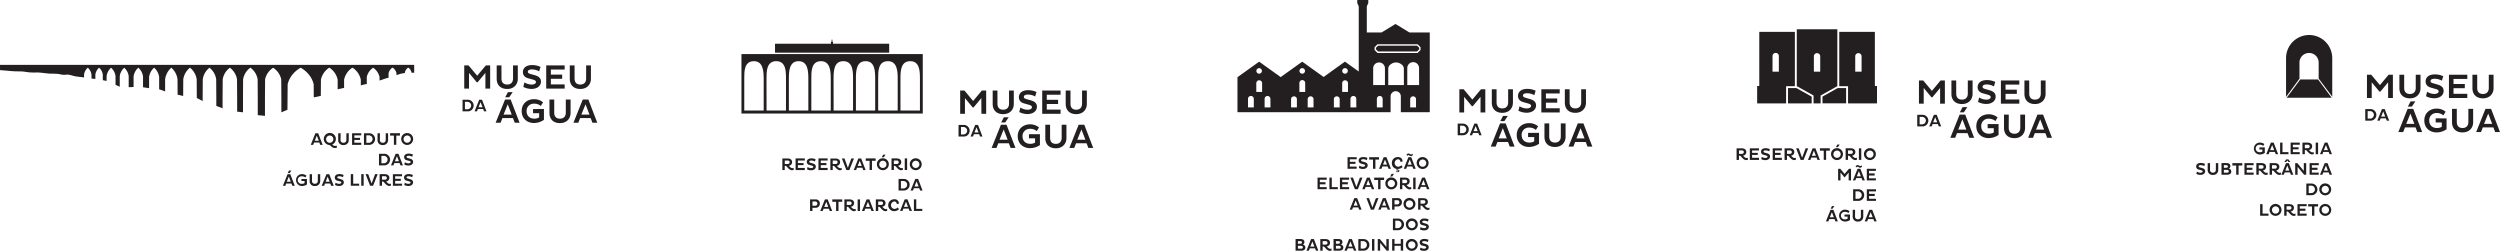 <svg xmlns="http://www.w3.org/2000/svg" viewBox="0 0 1678 168.37"><defs><style>.cls-1{fill:#231f20;}</style></defs><g id="Layer_2" data-name="Layer 2"><g id="conteúdos"><path class="cls-1" d="M310.46,74.74h3.36a3.9,3.9,0,1,0,0-7.79h-3.36Zm3.29-6.39a2.5,2.5,0,0,1,0,5h-1.69v-5Zm4.78,6.39h1.62l.61-1.56h3.54l.6,1.56h1.63l-3-7.79h-1.88Zm4-6.2L323.9,72h-2.72Zm10.14,13.84H336l1.21-3.12h7.09l1.19,3.12h3.25l-6-15.58h-3.75ZM340.8,70l2.67,6.9H338Zm3.33-8.18h-3.19l-1.85,3.48h2.7Zm13.64,11.37v2.77h4.1v2.87a6.46,6.46,0,0,1-3.23.82c-3,0-5.18-1.83-5.18-5a4.76,4.76,0,0,1,5-5.06A6.73,6.73,0,0,1,363,71.13l1.49-2.46a9.34,9.34,0,0,0-6.05-2.1c-4.61,0-8.29,3-8.29,8s3.68,8,8.29,8a12.09,12.09,0,0,0,6.65-2.13V73.17ZM372,66.8h-3.2v9c0,4,2.44,6.83,7.05,6.83s7.13-3.16,7.13-6.83v-9h-3.21v8.78c0,2.4-1.28,4.07-3.92,4.07S372,78.07,372,75.6ZM384.9,82.38h3.26l1.21-3.12h7.08l1.2,3.12h3.25l-6-15.58h-3.76ZM393,70l2.66,6.9H390.2Z"/><path class="cls-1" d="M325.81,59.46H329V43.88h-2.88l-5.83,6.94-5.82-6.94H311.6V59.46h3.2V48.94L320,55.22h.57l5.23-6.28Zm10.77-15.58h-3.21v9c0,4,2.45,6.83,7.06,6.83s7.12-3.16,7.12-6.83v-9h-3.2v8.78c0,2.4-1.29,4.08-3.92,4.08s-3.85-1.59-3.85-4.06Zm20.92,9.48c1.4.39,2.23.81,2.23,1.66,0,1-1.06,1.74-2.94,1.74A9.28,9.28,0,0,1,352,55.29l-.76,3.05a12.43,12.43,0,0,0,5.5,1.35c3.76,0,6.35-2,6.35-4.93,0-2.22-1.37-3.5-4.19-4.31L356,49.63c-1.12-.32-1.7-.67-1.7-1.52s.83-1.51,2.8-1.51a9.71,9.71,0,0,1,4.79,1.31l.91-3a12.78,12.78,0,0,0-5.59-1.24c-4.28,0-6.23,2.13-6.23,4.72,0,2.11,1.22,3.55,3.57,4.17ZM379,59.46V56.64h-9.26V52.88h7.59V50.07h-7.59V46.69H379V43.88H366.62V59.46Zm6.65-15.58h-3.21v9c0,4,2.45,6.83,7.06,6.83s7.13-3.16,7.13-6.83v-9h-3.21v8.78c0,2.4-1.28,4.08-3.92,4.08s-3.85-1.59-3.85-4.06Z"/><path class="cls-1" d="M189.86,124.73h1.63l.61-1.56h3.54l.59,1.56h1.63l-3-7.79H193Zm4-6.2,1.33,3.45h-2.72Zm1.67-4.09H194l-.92,1.74h1.35Zm6.81,5.68v1.39h2.06v1.43a3.27,3.27,0,0,1-1.62.42,2.53,2.53,0,1,1-.07-5,3.4,3.4,0,0,1,2.25.79l.74-1.22a4.64,4.64,0,0,0-3-1.06,4,4,0,1,0,0,8,6,6,0,0,0,3.32-1.06v-3.66Zm7.1-3.18h-1.6v4.5a3.22,3.22,0,0,0,3.52,3.42,3.32,3.32,0,0,0,3.57-3.42v-4.5h-1.61v4.39a1.83,1.83,0,0,1-2,2,1.79,1.79,0,0,1-1.92-2Zm6.48,7.79h1.62l.61-1.56h3.54l.59,1.56H224l-3-7.79h-1.88Zm4-6.2,1.33,3.45H218.6Zm8.07,3.15c.7.2,1.11.4,1.11.83s-.53.87-1.47.87a4.62,4.62,0,0,1-2.41-.74l-.37,1.53a6.25,6.25,0,0,0,2.75.67c1.88,0,3.17-1,3.17-2.46,0-1.11-.69-1.75-2.1-2.15l-1.44-.42c-.56-.16-.85-.33-.85-.75s.42-.76,1.4-.76a5,5,0,0,1,2.4.65l.45-1.5a6.37,6.37,0,0,0-2.79-.62c-2.14,0-3.12,1.07-3.12,2.37a2.08,2.08,0,0,0,1.79,2.08Zm13.07,3v-1.4h-4v-6.39h-1.61v7.79Zm1.41,0h1.61v-7.79h-1.61Zm5.94,0h2l3.1-7.79h-1.75l-2.35,6.31-2.27-6.31h-1.76Zm6.38,0h1.61v-2.81h.78c1,.72,2.25,2.92,4,2.92a2.82,2.82,0,0,0,1.29-.3l-.16-1.27a2.28,2.28,0,0,1-.88.19c-.81,0-1.56-.86-2.3-1.57a2.46,2.46,0,0,0,2.2-2.42c0-1.91-1.57-2.53-3.1-2.53h-3.43Zm3.6-6.39a1.13,1.13,0,0,1,1.26,1.16,1.14,1.14,0,0,1-1.26,1.16h-2v-2.32Zm11.47,6.39v-1.41h-4.63v-1.88h3.79V120h-3.79v-1.69h4.63v-1.4h-6.16v7.79Zm4.61-3c.7.2,1.11.4,1.11.83s-.53.87-1.47.87a4.65,4.65,0,0,1-2.41-.74l-.37,1.53a6.25,6.25,0,0,0,2.75.67c1.88,0,3.17-1,3.17-2.46,0-1.11-.69-1.75-2.1-2.15l-1.44-.42c-.56-.16-.85-.33-.85-.75s.41-.76,1.4-.76a5,5,0,0,1,2.4.65l.45-1.5a6.37,6.37,0,0,0-2.79-.62c-2.14,0-3.12,1.07-3.12,2.37a2.08,2.08,0,0,0,1.79,2.08Z"/><path class="cls-1" d="M254.37,111h3.35a3.9,3.9,0,1,0,0-7.79h-3.35Zm3.28-6.4a2.5,2.5,0,0,1,0,5H256v-5Zm4.79,6.4h1.62l.61-1.56h3.54l.6,1.56h1.62l-3-7.79h-1.88Zm4-6.2,1.33,3.45h-2.73Zm8.07,3.15c.69.19,1.11.4,1.11.82s-.53.88-1.47.88a4.58,4.58,0,0,1-2.4-.74l-.38,1.53a6.25,6.25,0,0,0,2.75.67c1.88,0,3.17-1,3.17-2.46,0-1.11-.69-1.75-2.09-2.16l-1.45-.41c-.56-.16-.85-.33-.85-.76s.41-.75,1.4-.75a4.89,4.89,0,0,1,2.4.65l.45-1.5a6.37,6.37,0,0,0-2.79-.62c-2.15,0-3.12,1.07-3.12,2.36a2.08,2.08,0,0,0,1.79,2.09Z"/><path class="cls-1" d="M208.57,97.23h1.63l.61-1.56h3.54l.6,1.56h1.62l-3-7.79h-1.88Zm4.05-6.2L214,94.48h-2.73ZM226,97.78a3.77,3.77,0,0,1-1.15.16,2.9,2.9,0,0,1-1.87-.93,4.06,4.06,0,1,0-1.68.33c.58.32,1.62,2,3.44,2a4.81,4.81,0,0,0,1.43-.22Zm-7.11-4.44a2.43,2.43,0,1,1,2.43,2.49,2.39,2.39,0,0,1-2.43-2.49m9.76-3.9H227v4.5a3.22,3.22,0,0,0,3.53,3.41,3.3,3.3,0,0,0,3.56-3.41v-4.5h-1.6v4.38a1.83,1.83,0,0,1-2,2,1.78,1.78,0,0,1-1.92-2Zm13.83,7.79V95.82h-4.63V93.94h3.79V92.53h-3.79V90.84h4.63v-1.4h-6.17v7.79Zm1.81,0h3.36a3.9,3.9,0,1,0,0-7.79h-3.36Zm3.29-6.4a2.5,2.5,0,0,1,0,5h-1.69v-5ZM255,89.44h-1.6v4.5a3.22,3.22,0,0,0,3.53,3.41,3.31,3.31,0,0,0,3.56-3.41v-4.5h-1.6v4.38a1.83,1.83,0,0,1-2,2,1.79,1.79,0,0,1-1.93-2ZM268.46,91v-1.6h-6.64V91h2.56v6.19H266V91Zm.84,2.3a4,4,0,1,0,4-4,3.91,3.91,0,0,0-4,4m1.58,0a2.43,2.43,0,1,1,2.43,2.5,2.39,2.39,0,0,1-2.43-2.5"/><path class="cls-1" d="M0,43.52H278v5.32h-1.81c0-.27,0-.28,0-.28a5,5,0,0,0-2.09-3.11l-.12-.07h0l-.11.07a5,5,0,0,0-2.1,3.11V49l-2.64.45s-.91.25-3,1c0-1.23,0-1.26,0-1.26a6,6,0,0,0-2.54-3.75l-.12-.07h0l-.12.07a6.07,6.07,0,0,0-2.54,3.75s0,.06,0,3a27.14,27.14,0,0,0-3.93,1.16c-.7.25-1.42.48-2.14.71,0-2.26,0-2.33,0-2.33a10,10,0,0,0-4.28-6.25h0a9.92,9.92,0,0,0-4.28,6.25s0,.1,0,4.68a21.62,21.62,0,0,0-4,.93c0-3.76,0-3.86,0-3.86a12.68,12.68,0,0,0-5.49-8h-.24a12.68,12.68,0,0,0-5.5,8s0,.12,0,5.51l-4.31.93c0-6.3,0-6.44,0-6.44a12.68,12.68,0,0,0-5.5-8h-.24a12.72,12.72,0,0,0-5.49,8s0,.2-.08,10.87l-4.72,1c-.07-8.61-.07-8.8-.07-8.8-1.75-7.43-8.29-10.86-8.73-11.09-.44.23-7,3.66-8.73,11.09,0,0,0,.29-.14,17.11l-4.09,1.75V65.76c-.09-12.31-.09-12.51-.09-12.51a12.29,12.29,0,0,0-5.41-7.76,12.25,12.25,0,0,0-5.42,7.76s0,.2-.09,12.51v12l-4.83-.47V65.76c-.08-12.31-.08-12.51-.08-12.51a12.14,12.14,0,0,0-4.84-7.81h-.07a12.13,12.13,0,0,0-4.85,7.81s0,.2-.07,12.51v9.62l-3.93-.45V65.76c-.08-12.31-.08-12.51-.08-12.51a12.19,12.19,0,0,0-4.8-7.79,12.14,12.14,0,0,0-4.81,7.79s0,.2-.08,12.51V72.7l-4.21-1.61V65.76c-.08-12.31-.08-12.51-.08-12.51a12.13,12.13,0,0,0-4.51-7.8,12.19,12.19,0,0,0-4.5,7.8s0,.2-.08,12.51v2.08l-3.92-2.08c-.08-12.31-.08-12.51-.08-12.51a12.18,12.18,0,0,0-4.51-7.8,12.19,12.19,0,0,0-4.5,7.8s0,.19-.07,11.16l-3.73-.87c-.06-10.11-.06-10.29-.06-10.29a12.36,12.36,0,0,0-4.16-7.8,12.41,12.41,0,0,0-4.16,7.8s0,.15,0,8.11l-4-1.44c0-8,0-8.13,0-8.13a10.05,10.05,0,0,0-3.38-6.34,10,10,0,0,0-3.38,6.34s0,.13,0,7.38L96,58.58c0-7.06,0-7.19,0-7.19a9.37,9.37,0,0,0-3.17-5.94,9.42,9.42,0,0,0-3.17,5.94s0,.13,0,7l-3.28.13c0-7.22,0-7.35,0-7.35a8.94,8.94,0,0,0-3-5.68,9,9,0,0,0-3,5.68s0,.13,0,7.07l-2.83-1.32c0-5.64,0-5.75,0-5.75a8.94,8.94,0,0,0-3-5.68,8.94,8.94,0,0,0-3,5.68s0,.07,0,3.18L69,53.8c0-3.6,0-3.67,0-3.67a7.42,7.42,0,0,0-2.49-4.68A7.36,7.36,0,0,0,64,50.13s0,.06,0,2.89l-2.59-.32c0-2.51,0-2.57,0-2.57a7.37,7.37,0,0,0-2.49-4.68,7.36,7.36,0,0,0-2.5,4.68s0,0,0,1.87c-1.56-.23-2.23-.3-4.64-.59C48.59,51,47.07,50,44.88,50.08A11,11,0,0,1,41,50a16,16,0,0,0-3.52-.47c-2.19-.1-1-.1-3.52-.1s-7.13-.95-9.89-.76a34,34,0,0,1-6.57-.38,24.4,24.4,0,0,0-4.28-.38,65.45,65.45,0,0,1-7.6-.38c-4.57-.38-5-.44-5.6-.44Z"/><path class="cls-1" d="M643.37,91.65h3.36a3.9,3.9,0,1,0,0-7.79h-3.36Zm3.29-6.4a2.5,2.5,0,0,1,0,5H645v-5Zm4.78,6.4h1.62l.61-1.56h3.54l.6,1.56h1.63l-3-7.79h-1.88Zm4-6.2,1.33,3.45h-2.72Zm10.14,13.84h3.26l1.21-3.12h7.09l1.19,3.12h3.25l-6-15.59h-3.75Zm8.1-12.4,2.66,6.9h-5.46ZM677,78.71h-3.19L672,82.19h2.7Zm13.64,11.36v2.77h4.1v2.87a6.36,6.36,0,0,1-3.23.83c-3,0-5.18-1.84-5.18-5a4.77,4.77,0,0,1,5-5.07A6.73,6.73,0,0,1,695.9,88l1.49-2.45a9.34,9.34,0,0,0-6-2.11c-4.61,0-8.29,3-8.29,8s3.68,8,8.29,8A12.06,12.06,0,0,0,698,97.39V90.07Zm14.18-6.37h-3.21v9c0,4,2.46,6.83,7.06,6.83s7.13-3.16,7.13-6.83v-9h-3.21v8.78c0,2.41-1.28,4.08-3.92,4.08s-3.85-1.58-3.85-4.06Zm12.95,15.59h3.26l1.21-3.12h7.08l1.19,3.12h3.26l-6-15.59H724Zm8.09-12.4,2.66,6.9h-5.45Z"/><path class="cls-1" d="M658.72,76.37h3.2V60.78H659l-5.83,7-5.82-7h-2.88V76.37h3.2V65.85l5.21,6.27h.57l5.23-6.27Zm10.77-15.59h-3.21v9c0,4,2.45,6.83,7.06,6.83s7.12-3.16,7.12-6.83v-9h-3.2v8.78c0,2.41-1.29,4.08-3.92,4.08s-3.85-1.58-3.85-4Zm20.92,9.49c1.4.39,2.23.8,2.23,1.65,0,1-1.06,1.74-2.94,1.74a9.28,9.28,0,0,1-4.81-1.46l-.76,3a12.29,12.29,0,0,0,5.5,1.35c3.76,0,6.35-2,6.35-4.92,0-2.22-1.37-3.51-4.19-4.31l-2.89-.83c-1.12-.32-1.7-.66-1.7-1.51s.83-1.51,2.8-1.51a9.81,9.81,0,0,1,4.79,1.3l.91-3a12.79,12.79,0,0,0-5.59-1.23c-4.28,0-6.23,2.13-6.23,4.72,0,2.11,1.22,3.55,3.57,4.17Zm21.45,6.1V73.55H702.6V69.79h7.59V67H702.6V63.6h9.26V60.78H699.53V76.37Zm6.65-15.59H715.3v9c0,4,2.45,6.83,7.06,6.83s7.13-3.16,7.13-6.83v-9h-3.21v8.78c0,2.41-1.28,4.08-3.92,4.08s-3.85-1.58-3.85-4Z"/><path class="cls-1" d="M543.71,141.63h1.6v-2.15h2.13a2.7,2.7,0,0,0,2.82-2.79,2.63,2.63,0,0,0-2.82-2.84h-3.73Zm3.47-6.39a1.35,1.35,0,0,1,1.43,1.43,1.37,1.37,0,0,1-1.43,1.42h-1.87v-2.85Zm3.38,6.39h1.63l.61-1.55h3.54l.6,1.55h1.62l-3-7.78h-1.88Zm4.05-6.19,1.33,3.45h-2.73Zm10.67,0v-1.6h-6.65v1.6h2.57v6.18h1.6v-6.18Zm1.47,6.18h1.6v-2.8h.78c1,.72,2.26,2.92,4,2.92a3,3,0,0,0,1.28-.3l-.16-1.27a2.22,2.22,0,0,1-.87.18c-.81,0-1.57-.86-2.3-1.57a2.44,2.44,0,0,0,2.19-2.42c0-1.91-1.56-2.52-3.1-2.52h-3.42Zm3.59-6.39a1.13,1.13,0,0,1,1.27,1.17,1.15,1.15,0,0,1-1.27,1.16h-2v-2.33Zm5.31,6.39h1.6v-7.78h-1.6Zm2.87,0h1.63l.61-1.55h3.54l.6,1.55h1.62l-3-7.78h-1.88Zm4.05-6.19,1.33,3.45h-2.73Zm5.27,6.19h1.61v-2.8h.78c1,.72,2.25,2.92,4,2.92a3,3,0,0,0,1.29-.3l-.16-1.27a2.26,2.26,0,0,1-.87.18c-.82,0-1.57-.86-2.31-1.57a2.45,2.45,0,0,0,2.2-2.42c0-1.91-1.57-2.52-3.1-2.52h-3.43Zm3.6-6.39a1.13,1.13,0,0,1,1.26,1.17,1.15,1.15,0,0,1-1.26,1.16h-2v-2.33Zm11.17,4a3.67,3.67,0,0,1-2.4,1,2.53,2.53,0,0,1-.06-5,1.58,1.58,0,0,1,1.73,1.76l1.48-.31a2.85,2.85,0,0,0-3.19-2.94,4,4,0,1,0,0,8,4.86,4.86,0,0,0,3.2-1.26Zm1.5,2.34h1.63l.61-1.55h3.54l.6,1.55h1.62l-3-7.78h-1.88Zm4-6.19,1.33,3.45h-2.73Zm10.92,6.19v-1.39H615v-6.39h-1.6v7.78Z"/><path class="cls-1" d="M603.11,127.88h3.35a3.9,3.9,0,1,0,0-7.79h-3.35Zm3.28-6.39a2.5,2.5,0,0,1,0,5h-1.68v-5Zm4.78,6.39h1.63l.61-1.56H617l.6,1.56h1.62l-3-7.79h-1.88Zm4.05-6.19,1.33,3.45h-2.73Z"/><path class="cls-1" d="M525.11,114.13h1.6v-2.81h.79c1,.73,2.25,2.93,4,2.93a3,3,0,0,0,1.29-.3l-.16-1.27a2.42,2.42,0,0,1-.87.18c-.82,0-1.57-.86-2.31-1.57a2.45,2.45,0,0,0,2.2-2.42c0-1.91-1.57-2.53-3.1-2.53h-3.43Zm3.6-6.39A1.13,1.13,0,0,1,530,108.9a1.15,1.15,0,0,1-1.26,1.17h-2v-2.33Zm11.47,6.39v-1.41h-4.63v-1.88h3.79v-1.4h-3.79v-1.69h4.63v-1.41H534v7.79Zm4.61-3c.7.2,1.11.41,1.11.83s-.53.87-1.47.87a4.58,4.58,0,0,1-2.4-.73l-.38,1.52a6.1,6.1,0,0,0,2.75.68c1.88,0,3.17-1,3.17-2.47,0-1.11-.68-1.75-2.09-2.15l-1.45-.41c-.56-.16-.85-.34-.85-.76s.42-.76,1.4-.76a4.89,4.89,0,0,1,2.4.66l.46-1.5a6.31,6.31,0,0,0-2.8-.62c-2.14,0-3.12,1.06-3.12,2.36a2.08,2.08,0,0,0,1.79,2.08Zm10.72,3v-1.41h-4.63v-1.88h3.8v-1.4h-3.8v-1.69h4.63v-1.41h-6.16v7.79Zm1.82,0h1.6v-2.81h.78c1,.73,2.26,2.93,4,2.93A3,3,0,0,0,565,114l-.16-1.27a2.42,2.42,0,0,1-.87.18c-.81,0-1.57-.86-2.3-1.57a2.45,2.45,0,0,0,2.2-2.42c0-1.91-1.57-2.53-3.11-2.53h-3.42Zm3.59-6.39a1.12,1.12,0,0,1,1.26,1.16,1.14,1.14,0,0,1-1.26,1.17h-2v-2.33Zm7.17,6.39h2l3.1-7.79h-1.76l-2.35,6.31-2.26-6.31h-1.76Zm4.93,0h1.63l.61-1.56h3.54l.59,1.56H581l-3-7.79h-1.88Zm4.05-6.2,1.33,3.45h-2.73Zm10.67,0v-1.6h-6.65v1.6h2.57v6.19h1.6v-6.19Zm.84,2.31a4,4,0,1,0,4-4,3.9,3.9,0,0,0-4,4m1.58,0a2.43,2.43,0,1,1,2.43,2.5,2.39,2.39,0,0,1-2.43-2.5m4.2-6.41h-1.59l-.93,1.74h1.35Zm4,10.29H600v-2.81h.78c1,.73,2.26,2.93,4,2.93a3,3,0,0,0,1.28-.3l-.16-1.27a2.42,2.42,0,0,1-.87.18c-.82,0-1.57-.86-2.3-1.57a2.45,2.45,0,0,0,2.2-2.42c0-1.91-1.57-2.53-3.11-2.53h-3.42Zm3.59-6.39a1.12,1.12,0,0,1,1.26,1.16,1.14,1.14,0,0,1-1.26,1.17h-2v-2.33Zm5.31,6.39h1.6v-7.79h-1.6Zm3.39-3.88a4,4,0,1,0,4-4,3.91,3.91,0,0,0-4,4m1.58,0a2.43,2.43,0,1,1,2.43,2.5,2.39,2.39,0,0,1-2.43-2.5"/><path class="cls-1" d="M596.82,29.36h-37.7V28.09h-.42V26.62h-.52v1.47h-.43v1.27H520.19v6h76.63ZM497.66,76.21h121.7V36.27H497.66ZM604.39,52.92c0-5,.09-11.86,6.54-11.86s6.53,6.87,6.53,11.86V74.2H604.39ZM596,41.06c6.25,0,6.54,6.87,6.54,11.86V74.2H589.43V52.92c0-5-.09-11.86,6.53-11.86M574.49,52.92c0-5,.12-11.81,6.47-11.86s6.47,6.89,6.47,11.86V74.2H574.49Zm-15,0c0-5,.09-11.86,6.54-11.86s6.54,6.87,6.54,11.86V74.2H559.52Zm-8.43-11.86c6.25,0,6.54,6.87,6.54,11.86V74.2H544.56V52.92c0-5-.08-11.86,6.53-11.86M529.48,52.92c0-5,.24-11.86,6.54-11.86s6.54,6.87,6.54,11.86V74.2H529.48Zm-15,0c0-5,0-11.86,6.54-11.86s6.53,6.87,6.53,11.86V74.2H514.52Zm-8.43-11.86c6.17,0,6.54,6.87,6.54,11.86V74.2H499.55V52.92c0-5-.13-11.86,6.54-11.86"/><path class="cls-1" d="M978.39,90.77h3.35a3.9,3.9,0,1,0,0-7.79h-3.35Zm3.29-6.4a2.5,2.5,0,0,1,0,5H980v-5Zm4.78,6.4h1.62l.61-1.56h3.54l.6,1.56h1.62l-3-7.79h-1.88Zm4-6.2L991.83,88H989.1Zm10.14,13.84h3.26l1.21-3.12h7.09l1.19,3.12h3.25l-6-15.59h-3.76Zm8.09-12.4,2.66,6.9h-5.45Zm3.33-8.18h-3.19L1007,81.31h2.71Zm13.63,11.36V92h4.11v2.87a6.51,6.51,0,0,1-3.24.83c-3,0-5.18-1.84-5.18-5a4.77,4.77,0,0,1,5.05-5.07,6.73,6.73,0,0,1,4.49,1.58l1.49-2.45a9.34,9.34,0,0,0-6.05-2.11c-4.61,0-8.3,3-8.3,8s3.69,8,8.3,8A12,12,0,0,0,1033,96.5V89.19Zm14.19-6.37h-3.21v9c0,4,2.45,6.83,7.06,6.83s7.13-3.16,7.13-6.83v-9h-3.21V91.6c0,2.41-1.28,4.08-3.92,4.08s-3.85-1.58-3.85-4.06Zm12.95,15.59h3.26l1.21-3.12h7.08l1.19,3.12h3.26l-6-15.59H1059Zm8.09-12.4,2.66,6.9h-5.46Z"/><path class="cls-1" d="M993.73,75.48h3.21V59.9h-2.89l-5.82,6.95-5.82-6.95h-2.89V75.48h3.21V65l5.21,6.27h.57L993.73,65ZM1004.5,59.9h-3.2v9c0,4,2.45,6.83,7.05,6.83s7.13-3.16,7.13-6.83v-9h-3.21v8.78c0,2.41-1.28,4.08-3.92,4.08s-3.85-1.58-3.85-4.06Zm20.93,9.49c1.4.39,2.22.8,2.22,1.65,0,1-1.05,1.74-2.93,1.74a9.28,9.28,0,0,1-4.81-1.46l-.76,3a12.29,12.29,0,0,0,5.5,1.35c3.76,0,6.35-2,6.35-4.92,0-2.22-1.38-3.51-4.19-4.31l-2.89-.83c-1.13-.32-1.7-.66-1.7-1.51s.82-1.51,2.8-1.51a9.84,9.84,0,0,1,4.79,1.3l.91-3a12.79,12.79,0,0,0-5.59-1.23c-4.28,0-6.23,2.13-6.23,4.71,0,2.11,1.21,3.56,3.57,4.18Zm21.45,6.09V72.67h-9.26V68.91h7.59V66.09h-7.59V62.72h9.26V59.9h-12.33V75.48Zm6.65-15.58h-3.21v9c0,4,2.45,6.83,7.06,6.83s7.12-3.16,7.12-6.83v-9h-3.2v8.78c0,2.41-1.28,4.08-3.92,4.08s-3.85-1.58-3.85-4.06Z"/><path class="cls-1" d="M869.58,168.26h3.78c1.82,0,2.79-.81,2.79-2.09a1.92,1.92,0,0,0-1.82-2,1.7,1.7,0,0,0,1.2-1.66c0-1.42-1-2.07-2.7-2.07h-3.25Zm1.6-1.38V165H873c.93,0,1.45.25,1.45,1s-.43.91-1.31.91Zm0-3.29v-1.75h1.42c.82,0,1.28.21,1.28.88s-.5.87-1.31.87Zm5.71,4.67h1.63l.6-1.56h3.54l.6,1.56h1.63l-3-7.79H880Zm4-6.2,1.33,3.45h-2.73Zm5.27,6.2h1.61v-2.81h.78c1,.72,2.26,2.92,4,2.92a3,3,0,0,0,1.28-.3l-.16-1.27a2.24,2.24,0,0,1-.87.19c-.81,0-1.57-.87-2.3-1.57a2.46,2.46,0,0,0,2.2-2.42c0-1.91-1.57-2.53-3.11-2.53H886.2Zm3.6-6.4a1.12,1.12,0,0,1,1.26,1.17,1.14,1.14,0,0,1-1.26,1.16h-2v-2.33Zm5.31,6.4h3.78c1.82,0,2.8-.81,2.8-2.09a1.93,1.93,0,0,0-1.83-2,1.71,1.71,0,0,0,1.21-1.66c0-1.42-1-2.07-2.71-2.07h-3.25Zm1.6-1.38V165h1.81c.93,0,1.45.25,1.45,1s-.43.91-1.31.91Zm0-3.29v-1.75h1.42c.82,0,1.28.21,1.28.88s-.5.87-1.31.87Zm5.71,4.67h1.63l.6-1.56h3.55l.59,1.56h1.63l-3-7.79h-1.88Zm4.05-6.2,1.32,3.45h-2.72Zm5.27,6.2h3.35a3.9,3.9,0,1,0,0-7.79h-3.35Zm3.28-6.4a2.5,2.5,0,0,1,0,5h-1.68v-5Zm5.91,6.4h1.6v-7.79h-1.6Zm9.85,0h1.4v-7.79h-1.6v5.24l-4.38-5.24h-1.4v7.79h1.6V163Zm9.45,0h1.61v-7.79h-1.61v3.16h-4.18v-3.16h-1.6v7.79h1.6V165h4.18Zm3.4-3.89a4,4,0,1,0,4-4,3.91,3.91,0,0,0-4,4m1.58,0a2.43,2.43,0,1,1,2.43,2.5,2.39,2.39,0,0,1-2.43-2.5m11,.84c.7.19,1.12.4,1.12.82s-.53.88-1.47.88a4.62,4.62,0,0,1-2.41-.74l-.37,1.53a6.24,6.24,0,0,0,2.74.67c1.88,0,3.18-1,3.18-2.46,0-1.11-.69-1.75-2.1-2.16l-1.44-.41c-.56-.16-.85-.33-.85-.76s.41-.75,1.4-.75a4.92,4.92,0,0,1,2.39.65l.46-1.5a6.37,6.37,0,0,0-2.79-.62c-2.15,0-3.12,1.07-3.12,2.36a2.08,2.08,0,0,0,1.78,2.09Z"/><path class="cls-1" d="M934.92,154.51h3.36a3.9,3.9,0,1,0,0-7.79h-3.36Zm3.29-6.4a2.5,2.5,0,0,1,0,5h-1.69v-5Zm5.42,2.51a4,4,0,1,0,4-4,3.91,3.91,0,0,0-4,4m1.58,0a2.43,2.43,0,1,1,2.43,2.5,2.39,2.39,0,0,1-2.43-2.5m11,.84c.7.19,1.12.4,1.12.82s-.53.87-1.47.87a4.61,4.61,0,0,1-2.41-.73L953.1,154a6.24,6.24,0,0,0,2.74.67c1.88,0,3.18-1,3.18-2.46,0-1.11-.69-1.76-2.1-2.16l-1.44-.41c-.57-.16-.85-.33-.85-.76s.41-.75,1.4-.75a4.82,4.82,0,0,1,2.39.65l.46-1.5a6.38,6.38,0,0,0-2.8-.62c-2.14,0-3.11,1.07-3.11,2.36a2.08,2.08,0,0,0,1.79,2.09Z"/><path class="cls-1" d="M905.9,140.75h1.63l.61-1.55h3.54l.6,1.55h1.62l-3-7.78H909Zm4.05-6.19,1.33,3.45h-2.73Zm10.2,6.19h2l3.1-7.78h-1.75l-2.35,6.31L918.89,133h-1.75Zm4.94,0h1.62l.61-1.55h3.54l.6,1.55h1.63l-3-7.78h-1.88Zm4-6.19,1.33,3.45h-2.73Zm5.27,6.19H936V138.6h2.12a2.71,2.71,0,0,0,2.83-2.79,2.64,2.64,0,0,0-2.83-2.84H934.4Zm3.48-6.39a1.34,1.34,0,0,1,1.42,1.43,1.36,1.36,0,0,1-1.42,1.41H936v-2.84Zm4.2,2.51a4,4,0,1,0,4-4,3.91,3.91,0,0,0-4,4m1.58,0a2.43,2.43,0,1,1,2.43,2.5,2.39,2.39,0,0,1-2.43-2.5m8.23,3.88h1.6V138h.79c1,.72,2.25,2.92,4,2.92a3,3,0,0,0,1.29-.3l-.16-1.27a2.46,2.46,0,0,1-.87.18c-.82,0-1.57-.86-2.31-1.57a2.45,2.45,0,0,0,2.2-2.42c0-1.91-1.57-2.52-3.1-2.52h-3.43Zm3.6-6.39a1.13,1.13,0,0,1,1.26,1.17,1.15,1.15,0,0,1-1.26,1.16h-2v-2.33Z"/><path class="cls-1" d="M890.49,127v-1.4h-4.63v-1.89h3.79v-1.4h-3.79v-1.69h4.63v-1.41h-6.17V127Zm7.46,0v-1.39H893.9v-6.4h-1.6V127Zm7.57,0v-1.4h-4.63v-1.89h3.8v-1.4h-3.8v-1.69h4.63v-1.41h-6.16V127Zm3.88,0h2l3.1-7.79h-1.75l-2.35,6.32-2.27-6.32h-1.76Zm4.94,0H916l.61-1.56h3.54l.6,1.56h1.63l-3-7.79h-1.88Zm4-6.2,1.33,3.46H917Zm10.67,0v-1.6h-6.64v1.6H925V127h1.6v-6.19Zm.84,2.31a4,4,0,1,0,4-4,3.91,3.91,0,0,0-4,4m1.58,0a2.43,2.43,0,1,1,2.43,2.5,2.39,2.39,0,0,1-2.43-2.5m4.21-6.41h-1.6l-.93,1.74h1.36Zm4,10.29h1.6v-2.81h.78c1,.73,2.26,2.93,4,2.93a3,3,0,0,0,1.28-.3l-.16-1.27a2.42,2.42,0,0,1-.87.18c-.81,0-1.57-.86-2.3-1.57a2.45,2.45,0,0,0,2.2-2.42c0-1.91-1.57-2.53-3.11-2.53H939.7Zm3.6-6.39a1.13,1.13,0,0,1,1.26,1.17,1.15,1.15,0,0,1-1.26,1.16h-2v-2.33Zm5.3,6.39h1.6v-7.79h-1.6Zm2.88,0h1.62l.61-1.56h3.54l.6,1.56h1.63l-3-7.79h-1.87Zm4-6.2,1.33,3.46h-2.72Z"/><path class="cls-1" d="M910.59,113.25v-1.41H906V110h3.79v-1.41H906v-1.68h4.63v-1.41h-6.16v7.79Zm4.61-3c.7.2,1.11.41,1.11.83s-.53.87-1.47.87a4.74,4.74,0,0,1-2.41-.73l-.37,1.52a6.1,6.1,0,0,0,2.75.68c1.88,0,3.17-1,3.17-2.47,0-1.11-.69-1.75-2.1-2.15l-1.44-.41c-.56-.16-.85-.34-.85-.76s.41-.76,1.4-.76a4.89,4.89,0,0,1,2.4.66l.45-1.51a6.38,6.38,0,0,0-2.79-.61c-2.14,0-3.12,1.06-3.12,2.36a2.08,2.08,0,0,0,1.79,2.08Zm10.4-3.14v-1.6H919v1.6h2.56v6.19h1.61v-6.19Zm0,6.19h1.63l.61-1.56h3.54l.6,1.56h1.62l-3-7.79h-1.88Zm4-6.2L931,110.5h-2.73Zm7.61,7.31,0,.06a3.71,3.71,0,0,1,.71-.07c.39,0,.6.12.6.31s-.25.33-.62.33a2.4,2.4,0,0,1-.71-.12l-.13.52a2.74,2.74,0,0,0,.89.13c.74,0,1.3-.32,1.3-.88s-.35-.77-1-.77a1.39,1.39,0,0,0-.3,0l.16-.53h.13a4.86,4.86,0,0,0,3.19-1.26l-.76-1.21a3.62,3.62,0,0,1-2.4,1,2.53,2.53,0,0,1-.06-5,1.59,1.59,0,0,1,1.73,1.77l1.48-.31a2.85,2.85,0,0,0-3.18-2.94,3.78,3.78,0,0,0-4,4,3.73,3.73,0,0,0,3.25,3.94Zm5-1.11h1.63l.6-1.56h3.54l.6,1.56h1.63l-3-7.79h-1.88Zm4-6.2,1.33,3.45h-2.73Zm-1.68-2.47a.92.92,0,0,1,.81-.51c.47,0,1,.68,1.73.68a1.5,1.5,0,0,0,1.29-1l-.5-.62a.88.88,0,0,1-.79.5c-.5,0-1-.67-1.74-.67a1.5,1.5,0,0,0-1.28,1Zm6.34,4.79a4,4,0,1,0,4-4,3.9,3.9,0,0,0-4,4m1.58,0a2.43,2.43,0,1,1,2.43,2.5,2.39,2.39,0,0,1-2.43-2.5"/><path class="cls-1" d="M959.59,21.86a.32.32,0,0,0-.19-.07H946l-9.21-5.62a.24.24,0,0,0-.26,0l-9.24,5.62H917.4V4.27l1-2.25,0-.1V.25a.31.31,0,0,0-.07-.18.32.32,0,0,0-.19-.07h-6.89a.29.29,0,0,0-.18.07.27.27,0,0,0-.08.18V1.92l0,.1,1,2.25V48l-9.11-6.53a.27.27,0,0,0-.3,0L888.41,51.67,874.22,41.5a.27.27,0,0,0-.3,0L859.64,51.71h-.09L845.3,41.5a.27.27,0,0,0-.3,0L830.66,51.76h0a.26.26,0,0,0-.07.19V75.08a.26.26,0,0,0,.07.18.24.24,0,0,0,.18.07H933.38V64.77a.28.28,0,0,0,0-.13,3.43,3.43,0,1,1,6.86,0s0,0,0,0V75.33H959.4a.32.32,0,0,0,.19-.07.31.31,0,0,0,.07-.18v-53a.32.32,0,0,0-.07-.19M845.14,45.74a1.86,1.86,0,1,1-1.86,1.86,1.86,1.86,0,0,1,1.86-1.86M841.57,72.1h-3.91V66.32a.3.3,0,0,0,0-.1,1.95,1.95,0,0,1,3.89,0V72.1Zm5.58-10.39h-3.92V55.94a.18.18,0,0,0,0-.1,1.95,1.95,0,1,1,3.9,0v5.87Zm5.58,10.39h-3.92V66.32a.3.3,0,0,0,0-.1,1.95,1.95,0,0,1,3.89,0,.06.06,0,0,0,0,0Zm21.32-26.36a1.86,1.86,0,1,1-1.85,1.85,1.85,1.85,0,0,1,1.85-1.85M870.49,72.1h-3.92V66.32a.3.3,0,0,0,0-.1,2,2,0,0,1,3.9,0V72.1Zm5.58-10.39h-3.92V55.94a.36.36,0,0,0,0-.1,1.95,1.95,0,1,1,3.89,0,0,0,0,0,0,0,0Zm5.57,10.39h-3.91V66.32a.31.31,0,0,0,0-.1,2,2,0,0,1,3.9,0V72.1Zm21.14-26.36a1.86,1.86,0,1,1-1.86,1.86,1.86,1.86,0,0,1,1.86-1.86M899.21,72.1h-3.92V66.32a.3.3,0,0,0,0-.1,2,2,0,0,1,3.9,0V72.1Zm5.57-10.39h-3.91V55.94a.34.34,0,0,0,0-.1,1.95,1.95,0,1,1,3.9,0v5.87Zm5.58,10.39h-3.92V66.32a.3.3,0,0,0,0-.1,1.95,1.95,0,0,1,3.89,0s0,0,0,0Zm17.7,0h-3.91V66.32a.3.3,0,0,0,0-.1,1.95,1.95,0,0,1,3.89,0V72.1Zm1.55-15h-7.94V46a.2.2,0,0,0,0-.13,3.95,3.95,0,0,1,7.9,0V57.06Zm12.69,0H931.8V46a.2.2,0,0,0,0-.13,3.58,3.58,0,0,1,1.76-2.76,5.64,5.64,0,0,1,6.93,0,3.55,3.55,0,0,1,1.76,2.76s0,0,0,0Zm8.15,15h-3.92V66.32a.3.3,0,0,0,0-.1,2,2,0,0,1,3.9,0V72.1Zm2.06-15h-7.94V46a.28.28,0,0,0,0-.13,3.95,3.95,0,1,1,7.89,0,.06.06,0,0,0,0,0Zm.94-23.54-2,2H924.6l-2-2V31.69l2-2h26.87l2,2ZM951,30.64H925.09a.23.23,0,0,0-.18.08L923.63,32a.25.25,0,0,0-.08.18V33a.23.23,0,0,0,.08.18l1.28,1.28a.23.23,0,0,0,.18.08H951a.23.23,0,0,0,.18-.08l1.28-1.28a.23.23,0,0,0,.08-.18v-.84a.25.25,0,0,0-.08-.18l-1.28-1.28a.23.23,0,0,0-.18-.08"/><path class="cls-1" d="M1286.85,84.85h3.36a3.9,3.9,0,1,0,0-7.79h-3.36Zm3.29-6.4a2.5,2.5,0,0,1,0,5h-1.69v-5Zm4.78,6.4h1.63l.6-1.56h3.54l.6,1.56h1.63l-3-7.79H1298Zm4-6.2,1.33,3.45h-2.72Zm10.14,13.84h3.26l1.21-3.12h7.09l1.19,3.12h3.25l-6-15.59h-3.75Zm8.1-12.4,2.66,6.9h-5.46Zm3.32-8.18h-3.18l-1.86,3.48h2.7Zm13.64,11.37v2.77h4.1v2.86a6.36,6.36,0,0,1-3.23.83c-3,0-5.18-1.84-5.18-5a4.77,4.77,0,0,1,5-5.07,6.66,6.66,0,0,1,4.49,1.59l1.49-2.46a9.34,9.34,0,0,0-6-2.1c-4.61,0-8.29,3-8.29,8s3.68,8,8.29,8a12.06,12.06,0,0,0,6.65-2.13V83.28Zm14.18-6.38h-3.2v9c0,4,2.45,6.83,7,6.83s7.13-3.16,7.13-6.83v-9h-3.21v8.78c0,2.41-1.28,4.08-3.92,4.08s-3.85-1.58-3.85-4.06Zm13,15.59h3.26l1.21-3.12h7.09l1.19,3.12h3.25l-6-15.59h-3.76Zm8.09-12.4L1372,87h-5.45Z"/><path class="cls-1" d="M1302.2,69.57h3.2V54h-2.88l-5.82,7-5.83-7H1288V69.57h3.2V59.05l5.21,6.28h.57l5.23-6.28ZM1313,54h-3.21v9c0,4,2.45,6.83,7.06,6.83S1324,66.66,1324,63V54h-3.21v8.78c0,2.41-1.28,4.08-3.92,4.08s-3.85-1.58-3.85-4.05Zm20.92,9.49c1.4.39,2.23.8,2.23,1.65,0,1-1.06,1.74-2.94,1.74a9.28,9.28,0,0,1-4.81-1.46l-.76,3a12.28,12.28,0,0,0,5.5,1.36c3.76,0,6.35-2,6.35-4.93,0-2.22-1.37-3.51-4.19-4.31l-2.89-.83c-1.12-.31-1.7-.66-1.7-1.51s.83-1.51,2.8-1.51a9.71,9.71,0,0,1,4.79,1.31l.92-3a12.67,12.67,0,0,0-5.59-1.24c-4.29,0-6.24,2.13-6.24,4.72,0,2.11,1.22,3.55,3.58,4.17Zm21.45,6.1V66.75h-9.25V63h7.58V60.17h-7.58V56.8h9.25V54H1343V69.57ZM1362,54h-3.21v9c0,4,2.45,6.83,7.06,6.83S1373,66.66,1373,63V54h-3.21v8.78c0,2.41-1.28,4.08-3.92,4.08s-3.85-1.58-3.85-4.05Z"/><path class="cls-1" d="M1225.56,148.59h1.63l.6-1.56h3.54l.6,1.56h1.63l-3-7.79h-1.88Zm4-6.2,1.33,3.45h-2.72Zm1.67-4.09h-1.6l-.93,1.74h1.36Zm6.81,5.68v1.39h2.06v1.43a3.27,3.27,0,0,1-1.62.41,2.52,2.52,0,1,1-.07-5,3.4,3.4,0,0,1,2.25.79l.74-1.22a4.66,4.66,0,0,0-3-1.06,4,4,0,1,0,0,8,6,6,0,0,0,3.32-1.06V144Zm7.1-3.18h-1.6v4.5a3.22,3.22,0,0,0,3.53,3.41,3.31,3.31,0,0,0,3.56-3.41v-4.5h-1.6v4.39a1.83,1.83,0,0,1-2,2,1.79,1.79,0,0,1-1.93-2Zm6.47,7.79h1.63l.61-1.56h3.54l.6,1.56h1.62l-3-7.79h-1.88Zm4-6.2,1.33,3.45h-2.73Z"/><path class="cls-1" d="M1243.81,134.84h3.35a3.9,3.9,0,1,0,0-7.79h-3.35Zm3.28-6.4a2.5,2.5,0,0,1,0,5h-1.68v-5Zm12.07,6.4v-1.41h-4.63v-1.88h3.79v-1.41h-3.79v-1.69h4.63v-1.4H1253v7.79Z"/><path class="cls-1" d="M1240.8,121.08h1.6v-7.79H1241l-2.91,3.47-2.91-3.47h-1.44v7.79h1.6v-5.26l2.6,3.14h.29l2.61-3.14Zm2.88,0h1.62l.61-1.55h3.55l.59,1.55h1.63l-3-7.79h-1.88Zm4-6.19,1.32,3.45h-2.72Zm-1.69-2.48a.93.93,0,0,1,.81-.5c.47,0,1,.67,1.73.67a1.47,1.47,0,0,0,1.28-1l-.49-.62a.85.85,0,0,1-.79.5c-.5,0-1-.67-1.74-.67a1.52,1.52,0,0,0-1.28,1Zm13.12,8.67v-1.4h-4.63V117.8h3.79v-1.41h-3.79V114.7h4.63v-1.41H1253v7.79Z"/><path class="cls-1" d="M1165.59,107.33h1.61v-2.81h.78c1,.73,2.25,2.93,4,2.93a3,3,0,0,0,1.28-.3l-.16-1.27a2.42,2.42,0,0,1-.87.18c-.82,0-1.57-.86-2.31-1.57a2.45,2.45,0,0,0,2.2-2.42c0-1.91-1.57-2.53-3.1-2.53h-3.43Zm3.6-6.39a1.13,1.13,0,0,1,1.26,1.17,1.15,1.15,0,0,1-1.26,1.16h-2v-2.33Zm11.47,6.39v-1.41H1176V104h3.8v-1.4H1176V101h4.63V99.54h-6.16v7.79Zm4.61-3c.7.19,1.11.4,1.11.82s-.53.87-1.47.87a4.58,4.58,0,0,1-2.4-.73l-.38,1.52a6.1,6.1,0,0,0,2.75.68c1.88,0,3.17-1,3.17-2.47,0-1.11-.68-1.75-2.09-2.15l-1.45-.41c-.56-.16-.85-.34-.85-.76s.42-.76,1.4-.76a4.89,4.89,0,0,1,2.4.66l.46-1.5a6.45,6.45,0,0,0-2.8-.62c-2.15,0-3.11,1.06-3.11,2.36a2.06,2.06,0,0,0,1.78,2.08Zm10.72,3v-1.41h-4.62V104h3.79v-1.4h-3.79V101H1196V99.54h-6.16v7.79Zm1.81,0h1.61v-2.81h.78c1,.73,2.26,2.93,4,2.93a3,3,0,0,0,1.28-.3l-.16-1.27a2.42,2.42,0,0,1-.87.18c-.81,0-1.57-.86-2.3-1.57a2.45,2.45,0,0,0,2.2-2.42c0-1.91-1.57-2.53-3.11-2.53h-3.43Zm3.61-6.39a1.12,1.12,0,0,1,1.25,1.17,1.14,1.14,0,0,1-1.25,1.16h-2v-2.33Zm7.16,6.39h2l3.1-7.79h-1.76l-2.35,6.32-2.26-6.32h-1.76Zm4.93,0h1.63l.61-1.56h3.54l.6,1.56h1.62l-3-7.79h-1.88Zm4-6.2,1.33,3.45h-2.73Zm10.67,0v-1.6h-6.65v1.6h2.57v6.19h1.6v-6.19Zm.84,2.31a4,4,0,1,0,4-4,3.91,3.91,0,0,0-4,4m1.57,0a2.44,2.44,0,1,1,2.44,2.5,2.4,2.4,0,0,1-2.44-2.5m4.21-6.41h-1.59l-.93,1.74h1.35Zm4,10.29h1.6v-2.81h.78c1,.73,2.26,2.93,4,2.93a3,3,0,0,0,1.28-.3l-.16-1.27a2.42,2.42,0,0,1-.87.18c-.81,0-1.57-.86-2.3-1.57a2.45,2.45,0,0,0,2.2-2.42c0-1.91-1.57-2.53-3.11-2.53h-3.42Zm3.59-6.39a1.12,1.12,0,0,1,1.26,1.17,1.14,1.14,0,0,1-1.26,1.16h-2v-2.33Zm5.31,6.39h1.6V99.54h-1.6Zm3.39-3.88a4,4,0,1,0,4-4,3.91,3.91,0,0,0-4,4m1.58,0a2.43,2.43,0,1,1,2.43,2.5,2.39,2.39,0,0,1-2.43-2.5"/><path class="cls-1" d="M1258.41,57.73V21.37h-23.9V57.84h5.9V69.38h19.43V57.73Zm-8.9-9.64h-4.28V37.85s0,0,0-.06a2.13,2.13,0,1,1,4.26,0v10.3Zm-44.79-26.72h-23.89V57.73h-1.43V69.38h19.43V57.84h5.89ZM1194,48.09h-4.28V37.85a.11.11,0,0,0,0-.06,2.13,2.13,0,1,1,4.25,0v10.3Zm39.22,9.75V19.66H1206V57.84h.06l11.19,6.27v5.27H1222V64.11l11.19-6.27Zm-11.47-9.75h-4.28V37.85a.11.11,0,0,0,0-.06,2.13,2.13,0,1,1,4.26,0v10.3Zm11.74,11-10.24,5.74v4.55h15.86V59.12Zm-33.38,0V69.41H1216V64.86l-10.24-5.74Z"/><path class="cls-1" d="M1587.56,81h3.36a3.9,3.9,0,1,0,0-7.79h-3.36Zm3.29-6.4a2.5,2.5,0,0,1,0,5h-1.68v-5Zm4.78,6.4h1.63l.6-1.56h3.54L1602,81h1.63l-3-7.79h-1.87Zm4-6.2,1.32,3.45h-2.72Zm10.14,13.84h3.25l1.21-3.12h7.09l1.19,3.12h3.25l-6-15.59H1616Zm8.09-12.4,2.66,6.9h-5.46Zm3.32-8.18H1618l-1.85,3.48h2.7Zm13.64,11.37v2.77h4.1V85.1a6.36,6.36,0,0,1-3.23.83c-3,0-5.18-1.84-5.18-5a4.77,4.77,0,0,1,5-5.07,6.66,6.66,0,0,1,4.49,1.59l1.49-2.46a9.34,9.34,0,0,0-6-2.1c-4.61,0-8.29,3-8.29,8s3.68,8,8.29,8a12.06,12.06,0,0,0,6.65-2.13V79.47Zm14.18-6.38h-3.2v9c0,4,2.45,6.83,7.06,6.83s7.12-3.16,7.12-6.83v-9h-3.21v8.78c0,2.41-1.28,4.08-3.91,4.08s-3.86-1.58-3.86-4.06Zm13,15.59h3.26l1.21-3.12h7.08l1.2,3.12H1678l-6-15.59h-3.75Zm8.09-12.4,2.66,6.9h-5.45Z"/><path class="cls-1" d="M1602.91,65.76h3.2V50.17h-2.88l-5.83,6.95-5.82-6.95h-2.88V65.76h3.2V55.24l5.21,6.28h.57l5.23-6.28Zm10.77-15.59h-3.21v9c0,4,2.45,6.83,7.06,6.83s7.12-3.16,7.12-6.83v-9h-3.2V59c0,2.41-1.28,4.08-3.92,4.08s-3.85-1.58-3.85-4.05Zm20.92,9.49c1.4.39,2.23.8,2.23,1.65,0,1-1.06,1.74-2.94,1.74a9.28,9.28,0,0,1-4.81-1.46l-.76,3a12.28,12.28,0,0,0,5.5,1.36c3.76,0,6.35-2,6.35-4.93,0-2.22-1.37-3.51-4.19-4.31l-2.89-.83c-1.12-.31-1.7-.66-1.7-1.51s.83-1.51,2.8-1.51a9.68,9.68,0,0,1,4.79,1.31l.92-3a12.72,12.72,0,0,0-5.6-1.24c-4.28,0-6.23,2.13-6.23,4.72,0,2.11,1.22,3.55,3.57,4.17Zm21.46,6.1V62.94h-9.26V59.18h7.58V56.36h-7.58V53h9.26V50.17h-12.33V65.76Zm6.64-15.59h-3.21v9c0,4,2.46,6.83,7.06,6.83s7.13-3.16,7.13-6.83v-9h-3.2V59c0,2.41-1.29,4.08-3.93,4.08s-3.85-1.58-3.85-4.05Z"/><path class="cls-1" d="M1522.63,144.78v-1.4h-4V137H1517v7.79Zm.72-3.89a4,4,0,1,0,4-4,3.91,3.91,0,0,0-4,4m1.58,0a2.44,2.44,0,1,1,2.43,2.5,2.39,2.39,0,0,1-2.43-2.5m8.24,3.89h1.6V142h.78c1,.72,2.25,2.92,4,2.92a3,3,0,0,0,1.28-.3l-.16-1.27a2.24,2.24,0,0,1-.87.19c-.82,0-1.57-.86-2.31-1.57a2.46,2.46,0,0,0,2.2-2.42c0-1.91-1.57-2.53-3.1-2.53h-3.42Zm3.59-6.4a1.13,1.13,0,0,1,1.26,1.17,1.15,1.15,0,0,1-1.26,1.16h-2v-2.33Zm11.47,6.4v-1.41h-4.63v-1.88h3.8v-1.41h-3.8v-1.69h4.63V137h-6.16v7.79Zm7.66-6.19V137h-6.65v1.6h2.57v6.19h1.6v-6.19Zm.83,2.3a4,4,0,1,0,4-4,3.91,3.91,0,0,0-4,4m1.58,0a2.4,2.4,0,0,1,2.44-2.5,2.5,2.5,0,0,1,0,5,2.41,2.41,0,0,1-2.44-2.5"/><path class="cls-1" d="M1548,131h3.35a3.9,3.9,0,1,0,0-7.79H1548Zm3.28-6.4a2.5,2.5,0,0,1,0,5h-1.68v-5Zm5.42,2.51a4,4,0,1,0,4-4,3.91,3.91,0,0,0-4,4m1.59,0a2.43,2.43,0,1,1,2.42,2.5,2.39,2.39,0,0,1-2.42-2.5"/><path class="cls-1" d="M1477.32,114.23c.7.19,1.11.4,1.11.82s-.52.88-1.46.88a4.62,4.62,0,0,1-2.41-.74l-.38,1.52a6.14,6.14,0,0,0,2.75.68c1.88,0,3.17-1,3.17-2.46,0-1.12-.68-1.76-2.09-2.16l-1.45-.41c-.56-.16-.84-.33-.84-.76s.41-.75,1.4-.75a4.85,4.85,0,0,1,2.39.65l.46-1.5a6.45,6.45,0,0,0-2.8-.62c-2.14,0-3.11,1.07-3.11,2.36a2.08,2.08,0,0,0,1.78,2.09Zm6.08-4.75h-1.61V114a3.22,3.22,0,0,0,3.53,3.41,3.3,3.3,0,0,0,3.56-3.41v-4.51h-1.6v4.39a1.83,1.83,0,0,1-2,2,1.79,1.79,0,0,1-1.92-2Zm7.66,7.79h3.78c1.82,0,2.8-.8,2.8-2.08a1.93,1.93,0,0,0-1.82-2,1.72,1.72,0,0,0,1.2-1.66c0-1.42-1-2.08-2.7-2.08h-3.26Zm1.6-1.37V114h1.82c.93,0,1.44.25,1.44,1s-.43.92-1.31.92Zm0-3.29v-1.75h1.43c.81,0,1.27.2,1.27.88s-.49.87-1.31.87Zm12.36-1.52v-1.61h-6.65v1.61h2.57v6.18h1.6v-6.18Zm7.63,6.18v-1.4H1508V114h3.79v-1.41H1508v-1.69h4.63v-1.41h-6.16v7.79Zm1.81,0h1.6v-2.8h.79c1,.72,2.25,2.92,4,2.92a3,3,0,0,0,1.29-.3l-.16-1.27a2.46,2.46,0,0,1-.87.18c-.82,0-1.57-.86-2.31-1.57A2.45,2.45,0,0,0,1521,112c0-1.91-1.57-2.53-3.1-2.53h-3.43Zm3.6-6.39a1.13,1.13,0,0,1,1.26,1.17,1.15,1.15,0,0,1-1.26,1.16h-2v-2.33Zm5.31,6.39h1.6v-2.8h.78c1,.72,2.25,2.92,4,2.92a3,3,0,0,0,1.28-.3l-.16-1.27a2.42,2.42,0,0,1-.87.18c-.81,0-1.57-.86-2.3-1.57a2.45,2.45,0,0,0,2.2-2.42c0-1.91-1.57-2.53-3.11-2.53h-3.42Zm3.59-6.39a1.12,1.12,0,0,1,1.26,1.17,1.14,1.14,0,0,1-1.26,1.16h-2v-2.33Zm4.31,6.39h1.63l.61-1.55h3.54l.59,1.55h1.63l-3-7.79h-1.88Zm4-6.19,1.33,3.45h-2.73Zm.74-2.35h1.2l-1.18-1.74h-1.55l-1.19,1.74h1.21l.76-1Zm10.51,8.54h1.4v-7.79h-1.6v5.25l-4.38-5.25h-1.4v7.79h1.6V112Zm9.83,0v-1.4h-4.63V114h3.8v-1.41h-3.8v-1.69h4.63v-1.41h-6.16v7.79Zm.82,0h1.62l.61-1.55H1563l.6,1.55h1.63l-3-7.79h-1.88Zm4-6.19,1.33,3.45h-2.73Z"/><path class="cls-1" d="M1516.5,98.92v1.38h2v1.44a3.2,3.2,0,0,1-1.61.41,2.52,2.52,0,1,1-.07-5,3.32,3.32,0,0,1,2.24.79l.75-1.23a4.68,4.68,0,0,0-3-1,4,4,0,1,0,0,8,5.94,5.94,0,0,0,3.33-1.07V98.92Zm4.59,4.6h1.62l.61-1.56h3.54l.6,1.56h1.62l-3-7.79h-1.88Zm4-6.19,1.33,3.44h-2.73Zm10.92,6.19v-1.39h-4v-6.4h-1.6v7.79Zm7.57,0v-1.41H1539v-1.88h3.79v-1.4H1539V97.14h4.62V95.73h-6.16v7.79Zm1.82,0h1.6v-2.8h.78c1,.72,2.26,2.92,4,2.92a3,3,0,0,0,1.28-.3l-.16-1.27a2.42,2.42,0,0,1-.87.18c-.81,0-1.57-.86-2.3-1.57a2.45,2.45,0,0,0,2.2-2.42c0-1.91-1.57-2.53-3.11-2.53h-3.42Zm3.6-6.39a1.13,1.13,0,0,1,1.26,1.17,1.15,1.15,0,0,1-1.26,1.16h-2V97.13Zm5.3,6.39h1.6V95.73h-1.6Zm2.88,0h1.62l.61-1.56H1563l.6,1.56h1.63l-3-7.79h-1.88Zm4-6.19,1.33,3.44h-2.73Z"/><path class="cls-1" d="M1565.4,64.91V39a15.5,15.5,0,0,0-31,0V65l9-12.19V42.25a6.45,6.45,0,1,1,12.89,0V52.72Zm-21.46-11.57-9.11,12.26H1565l-9.1-12.26Z"/></g></g></svg>